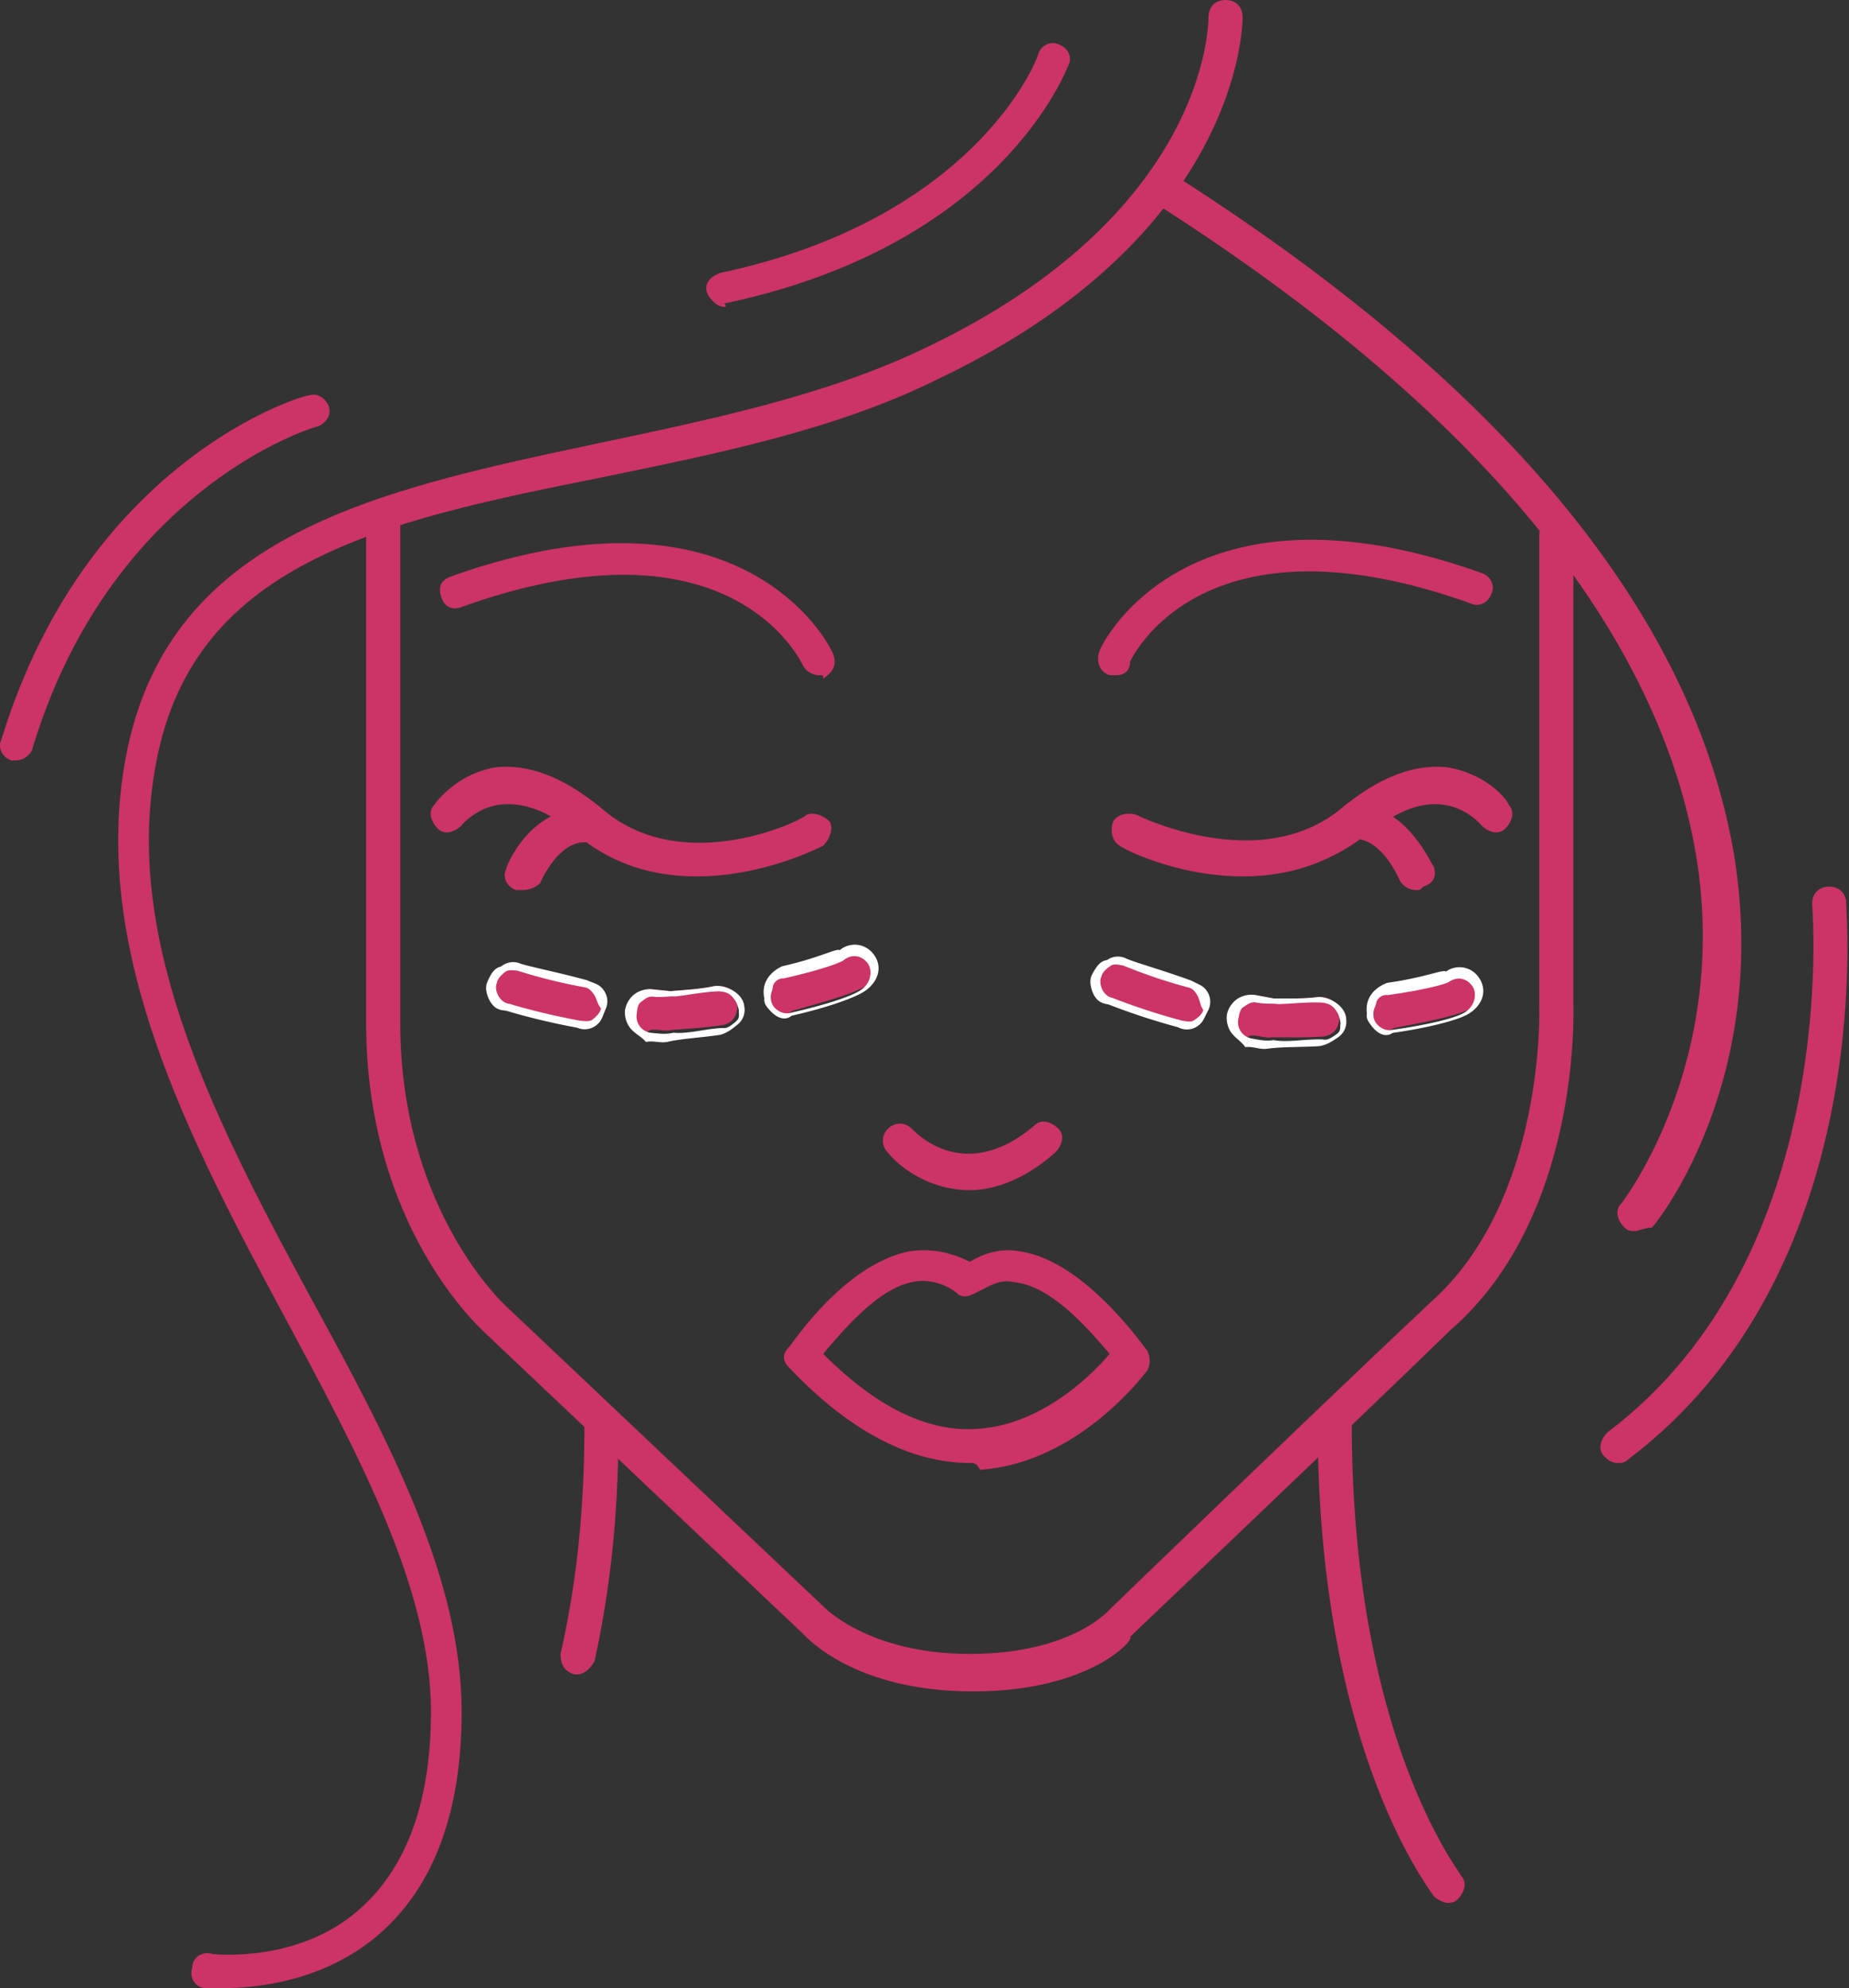 <svg width="93" height="100" viewBox="0 0 93 100" fill="none" xmlns="http://www.w3.org/2000/svg"><rect x="0" y="0" width="93" height="100" fill="#333333" stroke="none"/><path d="M25.025 50.306a.943.943 0 0 1-.143-.99c.182-.591.823-.892 1.414-.71.59.183 1.906.44 3.329.83.59.182.916.58.841 1.304-.182.591-.58.916-1.305.842-1.556-.28-2.87-.537-3.57-.853-.242-.024-.35-.157-.566-.423zm6.815 1.307c-.108-.133-.192-.508-.167-.749-.059-.616.473-1.049 1.089-1.108l.965.099c.616-.059 1.473-.093 2.221-.26.616-.06 1.074.231 1.133.847.059.616-.232 1.074-.848 1.133-.99.142-1.846.176-2.462.235-.374.084-.724-.074-1.098.01-.266.216-.616.059-.833-.207zm6.93-.998c-.108-.133-.217-.266-.192-.508-.192-.507.232-1.073.74-1.265 1.87-.418 2.885-.802 3.018-.91.4-.325 1.123-.251 1.448.148.325.399.251 1.123-.148 1.448-.532.433-2.536.96-3.792 1.319-.4.325-.75.167-1.074-.232z" fill="#C36"/><path d="M24.759 50.522c-.217-.266-.409-.773-.251-1.123.158-.35.315-.699.69-.782.266-.217.64-.3.99-.143.59.182 1.905.439 3.329.828.35.158.59.183.807.449.217.266.3.64.143.99-.158.35-.183.59-.449.807a.943.943 0 0 1-.99.143 33.704 33.704 0 0 1-3.57-.853c-.241-.025-.483-.05-.7-.316zm5.058-.58c-.108-.132-.217-.265-.458-.29a27.354 27.354 0 0 1-3.33-.828c-.24-.025-.482-.05-.615.059-.133.108-.399.325-.424.566-.157.35.143.99.626 1.04.59.182 2.014.571 3.57.852.241.025.483.05.616-.059.133-.108.399-.325.423-.566-.216-.266-.192-.507-.408-.773.108.133.108.133 0 0zm1.89 1.78a1.31 1.31 0 0 1-.275-.883 1.31 1.31 0 0 1 .448-.807c.266-.217.64-.3.882-.276l.965.1c.616-.06 1.473-.094 2.222-.261.615-.06 1.423.39 1.482 1.005a.943.943 0 0 1-.34.94c-.267.217-.532.434-.907.517-.99.143-1.847.177-2.595.344-.375.084-.724-.074-1.099.01-.216-.266-.566-.424-.783-.69zm5.157-1.546c-.216-.266-.458-.29-.699-.315-.857.034-1.605.201-2.221.26-.242-.025-.616.06-1.098.01-.242-.025-.375.083-.64.3-.134.108-.158.35-.183.59a.829.829 0 0 0 .758.932c.483.05.724.074 1.098-.01.724.074 1.606-.201 2.463-.235.241.024.374-.084.64-.3.266-.217.158-.35.183-.592-.084-.374-.192-.507-.3-.64zm1.773.547c-.108-.133-.217-.266-.192-.507-.167-.749.257-1.315.897-1.615 1.872-.418 2.778-.935 2.886-.802a1.172 1.172 0 0 1 1.69.173c.433.532.359 1.256-.306 1.797-.532.434-2.296.985-3.793 1.32-.399.324-.857.033-1.182-.366zm4.99-2.293c-.325-.4-.808-.449-1.207-.124-.133.109-1.147.492-3.019.91-.241-.024-.507.192-.532.434-.025.241-.158.35-.074.724s.541.665.916.581c1.871-.418 3.26-.885 3.66-1.21.531-.434.472-1.05.256-1.315z" fill="#fff"/><path d="M55.37 49.958a.943.943 0 0 1-.06-.998c.23-.574.892-.82 1.466-.59.574.23 1.864.593 3.25 1.098.574.23.865.655.732 1.37-.23.574-.655.865-1.37.732-1.528-.408-2.817-.771-3.488-1.143-.239-.044-.336-.186-.53-.469zm6.686 1.862c-.097-.141-.15-.521-.106-.76-.008-.618.558-1.006 1.176-1.014l.954.177c.619-.008 1.475.028 2.235-.077.619-.008 1.051.32 1.06.938.008.618-.32 1.05-.938 1.059-.998.06-1.855.024-2.474.032-.38.053-.715-.133-1.095-.08-.283.194-.618.008-.812-.275zm6.988-.425c-.097-.142-.194-.283-.15-.522-.15-.521.32-1.05.84-1.2 1.9-.264 2.943-.563 3.084-.66.425-.29 1.14-.158 1.431.267.291.424.158 1.14-.266 1.43-.566.389-2.607.749-3.888 1.004-.425.29-.76.105-1.051-.32z" fill="#C36"/><path d="M55.087 50.152c-.194-.282-.343-.804-.157-1.14.185-.335.371-.67.751-.723a.943.943 0 0 1 .998-.06c.575.23 1.864.593 3.25 1.098.336.186.574.23.768.513a.943.943 0 0 1 .061.998c-.186.336-.23.574-.513.768a.944.944 0 0 1-.998.061 33.733 33.733 0 0 1-3.489-1.143c-.238-.044-.477-.089-.67-.372zm5.089-.162c-.097-.142-.194-.283-.433-.328-1.527-.407-2.675-.868-3.25-1.098-.238-.045-.476-.09-.618.008-.141.097-.424.291-.468.53-.186.335.06.998.537 1.087a33.7 33.7 0 0 0 3.489 1.143c.238.044.477.089.618-.008.141-.097.424-.291.469-.53-.194-.283-.15-.521-.344-.804.097.141.097.141 0 0zm1.738 1.927a1.31 1.31 0 0 1-.202-.9 1.31 1.31 0 0 1 .513-.769 1.31 1.31 0 0 1 .901-.202l.954.178c.619-.009 1.476.028 2.236-.078.618-.008 1.386.505 1.394 1.124a.943.943 0 0 1-.416.91c-.283.193-.566.387-.946.44-.998.06-1.855.024-2.615.13-.38.052-.715-.134-1.095-.081-.194-.283-.53-.469-.724-.752zm5.267-1.116c-.194-.283-.433-.327-.671-.372-.857-.036-1.617.07-2.236.077-.238-.044-.618.009-1.095-.08-.238-.045-.38.052-.663.246-.141.097-.185.336-.23.574a.829.829 0 0 0 .68.99c.476.09.715.134 1.095.081.715.133 1.616-.069 2.473-.033.239.045.38-.052.663-.246.283-.194.186-.336.23-.574-.052-.38-.15-.522-.246-.663zm1.722.69c-.098-.14-.195-.282-.15-.52-.105-.76.363-1.29 1.026-1.537 1.9-.263 2.846-.703 2.943-.562a1.172 1.172 0 0 1 1.669.31c.388.567.255 1.282-.453 1.767-.565.388-2.368.793-3.888 1.003-.424.291-.856-.036-1.147-.46zm5.16-1.876c-.29-.424-.767-.513-1.192-.222-.141.097-1.184.397-3.084.66-.238-.045-.52.15-.565.388-.045.238-.186.335-.134.715.053.38.486.707.865.655 1.9-.263 3.323-.615 3.747-.906.566-.388.558-1.007.364-1.29z" fill="#fff"/><path d="M71.248 44.768a.943.943 0 0 1-.858-.514s-.858-2.058-2.23-2.058c-.514 0-.858-.344-.858-.858 0-.515.343-.858.858-.858 2.573 0 3.774 2.916 3.945 3.088.172.514 0 .857-.514 1.029-.172.171-.172.171-.343.171zM29.052 84.22h-.171c-.515-.172-.686-.515-.686-1.03.857-3.773 1.2-7.547 1.2-11.492 0-.514.343-.857.858-.857.514 0 .857.343.857.857 0 4.117-.343 7.89-1.2 11.836-.172.342-.515.686-.858.686zM56.154 33.962h-.343c-.515-.171-.686-.686-.515-1.2 0-.172 4.288-9.263 19.211-3.945.515.171.686.686.515 1.029-.172.514-.686.686-1.03.514-13.378-4.802-16.98 2.573-17.152 2.916 0 .515-.343.686-.686.686z" fill="#C36"/><path d="M62.5 44.082c-3.26 0-6.004-1.372-6.175-1.543-.343-.172-.515-.687-.343-1.201.171-.343.686-.515 1.2-.343 0 0 6.175 3.087 10.292-.343 1.887-1.544 3.602-2.23 5.317-2.059 2.059.343 3.088 1.716 3.088 1.887.343.343.171.858-.172 1.2-.343.344-.857.172-1.2-.17 0 0-.686-.858-1.887-1.03-1.2-.171-2.401.343-3.945 1.544-2.058 1.544-4.117 2.058-6.175 2.058zM41.23 33.962a.943.943 0 0 1-.857-.514c-.172-.343-3.774-7.719-17.153-2.916-.514.171-.857 0-1.029-.515-.171-.514 0-.857.515-1.029 14.922-5.317 19.21 3.774 19.21 3.945.172.515 0 .858-.514 1.2 0-.17 0-.17-.172-.17zM35.056 44.082c-2.059 0-4.117-.514-6.004-2.058-1.372-1.2-2.744-1.715-3.945-1.544-1.2.172-1.887 1.03-1.887 1.03-.343.343-.857.514-1.2.17-.343-.342-.515-.857-.172-1.2 0 0 1.03-1.543 3.088-1.886 1.715-.172 3.43.514 5.317 2.058 4.117 3.602 10.291.514 10.291.343.344-.172.858 0 1.201.343.172.343 0 .858-.343 1.2-.343.172-3.087 1.544-6.346 1.544z" fill="#C36"/><path d="M26.308 44.769h-.344c-.514-.172-.686-.687-.514-1.03 0-.171 1.2-3.087 3.945-3.087.515 0 .858.343.858.858 0 .514-.343.857-.858.857-1.372 0-2.23 2.058-2.23 2.058a1.31 1.31 0 0 1-.857.344zM48.778 59.863c-1.887 0-3.43-1.03-4.116-1.887a.829.829 0 0 1 0-1.2.83.83 0 0 1 1.2 0c.343.342 2.745 2.744 6.175-.172.343-.343.858-.172 1.2.171.344.343.172.858-.17 1.201-1.544 1.372-3.088 1.887-4.289 1.887zM48.778 73.585c-3.088 0-6.175-1.715-9.091-4.803-.343-.343-.343-.686 0-1.029.171-.172 2.744-4.117 6.003-4.803 1.03-.171 2.059 0 3.088.515.857-.515 1.715-.686 2.572-.515 3.26.515 6.175 4.803 6.347 4.974.172.344.172.687 0 1.03-.172.171-3.43 4.63-8.405 4.974-.171-.343-.343-.343-.514-.343zm-7.376-5.489c2.573 2.573 5.146 3.945 7.719 3.774 3.259-.172 5.832-2.745 6.69-3.774-1.03-1.2-2.917-3.43-4.803-3.602-.687-.171-1.201.171-1.887.514-.343.172-.686.344-1.03 0-.686-.514-1.543-.685-2.23-.514-1.715.343-3.43 2.401-4.459 3.602z" fill="#C36"/><path d="M48.949 85.077c-6.003 0-8.405-2.744-8.576-2.916L24.42 67.067c-.172-.172-6.004-5.317-6.004-15.609V26.072c0-.514.343-.858.858-.858.514 0 .858.344.858.858v25.386c0 9.434 5.317 14.237 5.317 14.237l15.952 15.094s2.23 2.401 7.375 2.401c5.146 0 7.033-2.23 7.033-2.23.172-.171 10.292-9.948 16.123-15.437 5.832-5.146 5.49-14.923 5.49-14.923V26.93c0-.515.342-.858.857-.858.515 0 .858.343.858.858V50.6c0 .343.343 10.635-6.175 16.295-5.832 5.66-15.952 15.266-16.124 15.438.343 0-1.887 2.744-7.89 2.744z" fill="#C36"/><path d="M72.792 95.712c-.172 0-.515-.172-.686-.343-.172-.343-5.832-7.376-5.832-23.842 0-.515.343-.858.858-.858.514 0 .857.343.857.858 0 15.952 5.489 22.641 5.489 22.813.343.343.172.857-.171 1.2-.172.172-.344.172-.515.172zM82.225 61.921c-.171 0-.343 0-.514-.172-.343-.343-.515-.857-.172-1.2 0 0 5.49-7.033 3.774-17.496-1.887-11.32-10.978-22.47-27.101-32.761-.343-.172-.515-.858-.172-1.201.172-.343.858-.515 1.2-.172C75.88 19.554 85.142 31.046 87.2 42.882c1.887 11.32-3.774 18.524-4.117 18.867-.343 0-.686.172-.858.172zM36.428 15.437c-.343 0-.686-.343-.858-.686-.171-.514.172-.857.686-1.029C49.121 10.978 52.208 2.916 52.208 2.744c.172-.514.686-.686 1.03-.514.514.171.686.686.514 1.029-.172.343-3.43 9.09-17.324 12.007.171.171 0 .171 0 .171zM.75 38.25H.58c-.515-.171-.686-.686-.515-1.029C4.352 23.156 15.16 19.897 15.502 19.897c.514-.171.857.172 1.029.515.171.514-.172.857-.515 1.029-.171 0-10.463 3.087-14.408 16.295a.943.943 0 0 1-.858.514z" fill="#C36"/><path d="M81.368 73.585c-.343 0-.514-.172-.686-.343-.343-.343-.171-.858.172-1.2 11.835-8.92 10.291-26.416 10.291-26.587 0-.515.343-.858.858-.858.514 0 .858.343.858.858 0 .686 1.543 18.524-10.978 27.958-.172.172-.343.172-.515.172zM11.213 100h-.857c-.515 0-.858-.514-.686-1.03 0-.514.514-.857 1.029-.685 0 0 4.46.514 7.547-2.402 2.23-2.058 3.43-5.317 3.43-9.777 0-6.175-3.602-12.864-7.375-19.897-4.803-8.92-9.606-18.181-8.062-27.616C8.126 26.93 18.76 24.7 30.081 22.298c5.66-1.2 11.493-2.4 16.467-4.802C60.613 10.806 60.784 1.372 60.784.858c0-.515.344-.858.858-.858.515 0 .858.343.858.858 0 .514-.172 10.977-15.266 18.181-5.146 2.573-11.15 3.774-16.981 4.975-11.15 2.23-20.755 4.288-22.47 14.751-1.544 8.92 3.259 18.01 7.89 26.587 3.945 7.204 7.547 14.065 7.547 20.754 0 4.975-1.372 8.748-4.116 11.15-2.745 2.401-6.175 2.744-7.89 2.744z" fill="#C36"/></svg>